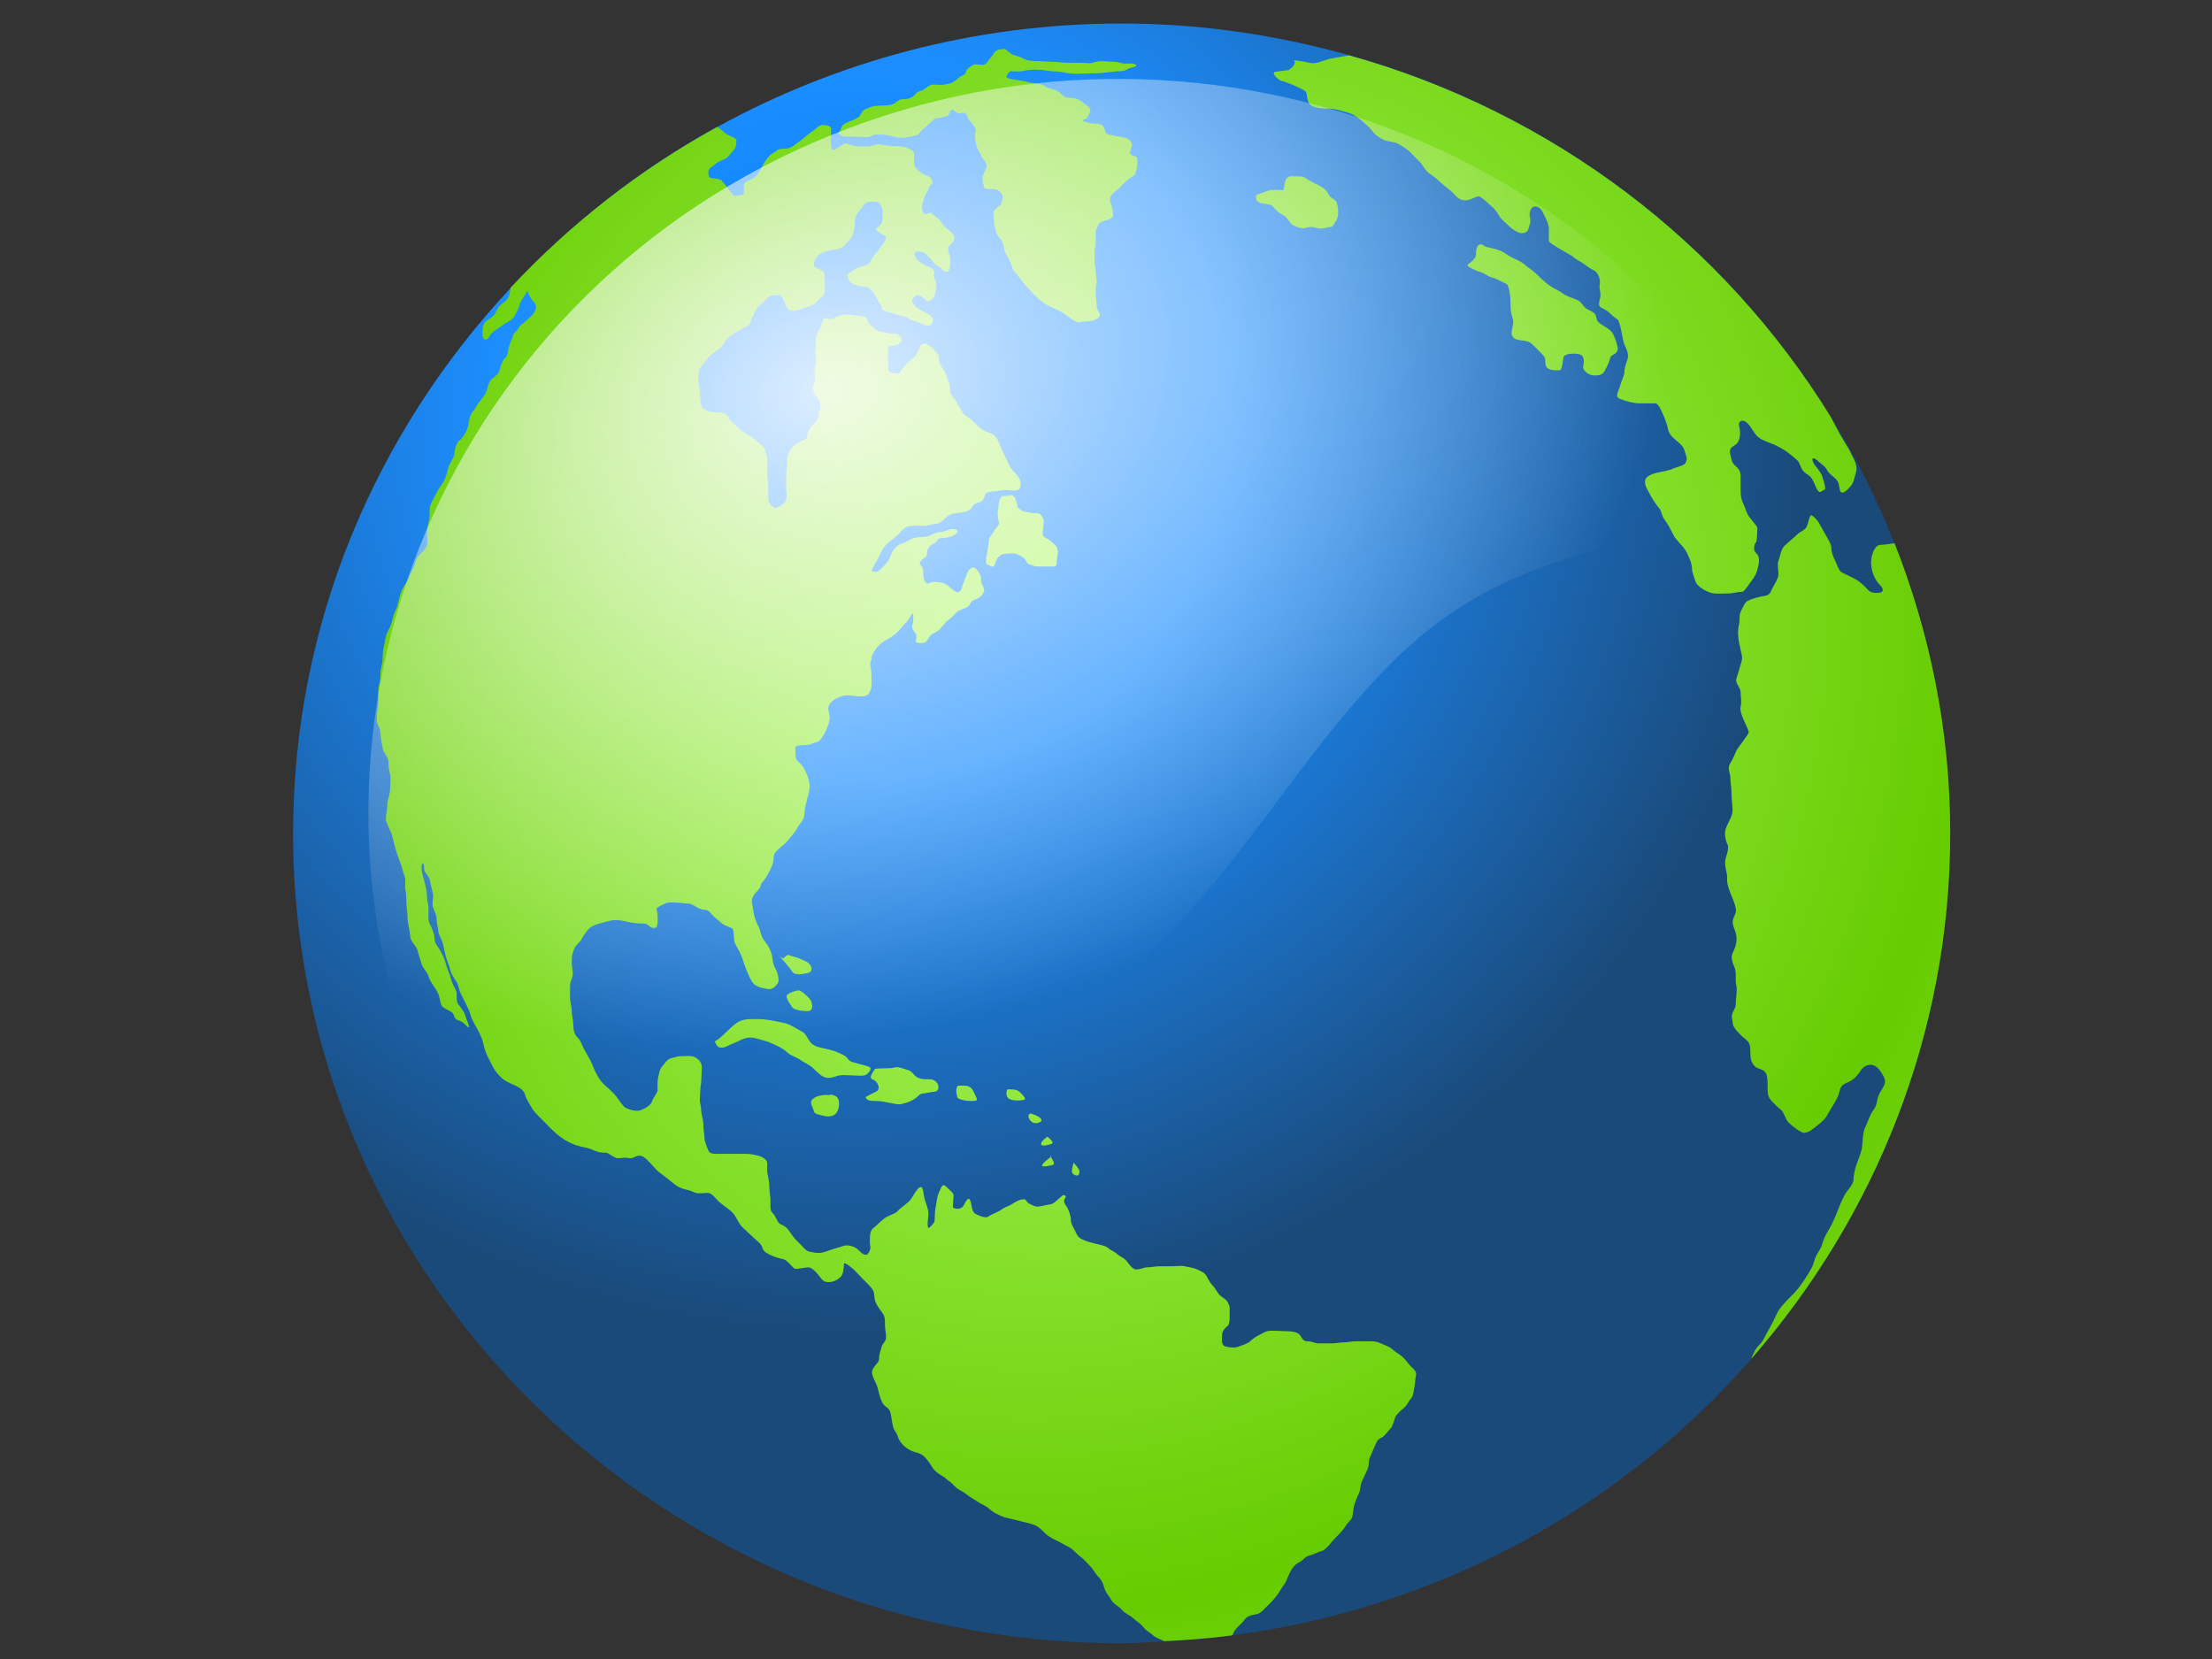 <?xml version="1.0"?><svg width="1600" height="1200" xmlns="http://www.w3.org/2000/svg" xmlns:xlink="http://www.w3.org/1999/xlink">
 <rect width="100%" height="100%" fill="#333333" stroke="none"/>
 <title>earth Anthony b</title>
 <defs>
  <linearGradient id="linearGradient3351">
   <stop stop-color="#ffffff" stop-opacity="0.867" id="stop3353" offset="0"/>
   <stop stop-color="#ffffff" stop-opacity="0" id="stop3355" offset="1"/>
  </linearGradient>
  <linearGradient id="linearGradient3364">
   <stop stop-color="#007fff" id="stop3366" offset="0"/>
   <stop stop-color="#1c8eff" offset="0.393" id="stop3413"/>
   <stop stop-color="#1a4a7a" id="stop3368" offset="1"/>
  </linearGradient>
  <linearGradient id="linearGradient6692">
   <stop stop-color="#b8ff71" id="stop6694" offset="0"/>
   <stop stop-color="#66cc00" offset="1" id="stop6700"/>
  </linearGradient>
  <radialGradient r="130.082" fy="309.108" fx="298.669" cy="309.108" cx="298.669" gradientTransform="matrix(0.978,3.443,-4.553,1.235,1713.969,-1128.186)" gradientUnits="userSpaceOnUse" id="radialGradient3969" xlink:href="#linearGradient3351"/>
  <radialGradient r="141.812" fy="249.472" fx="317.862" cy="249.472" cx="317.862" spreadMethod="reflect" gradientTransform="matrix(3.703,2.158,-2.46,4.164,235.481,-1223.211)" gradientUnits="userSpaceOnUse" id="radialGradient3976" xlink:href="#linearGradient6692"/>
  <radialGradient r="149.302" fy="315.41" fx="298.103" cy="315.41" cx="298.103" gradientTransform="matrix(4.54,0,0,4.438,-728.37,-1096.79)" gradientUnits="userSpaceOnUse" id="radialGradient3979" xlink:href="#linearGradient3364"/>
 </defs>
 <g>
  <title>Layer 1</title>
  <g id="layer2"/>
  <g id="layer1">
   <g id="g7821">
    <path fill="url(#radialGradient3979)" fill-rule="nonzero" stroke-width="0.278" stroke-miterlimit="4" d="m811.351,17c-106.284,0 -205.943,27.328 -292.519,74.845c-0.054,0.03 -0.163,-0.03 -0.217,0c-56.022,30.77 -106.142,70.345 -149.187,116.402c-97.382,104.197 -157.427,242.411 -157.427,394.578c0,323.414 268.589,585.824 599.351,585.824c10.41,0 20.512,-0.971 30.791,-1.485c16.541,-0.826 32.846,-2.125 49.006,-4.241c149.854,-19.602 282.217,-92.968 375.786,-200.151c89.341,-102.339 143.55,-234.951 143.55,-379.947c0,-73.997 -14.479,-144.49 -40.116,-209.692c-12.573,-31.98 -28.114,-62.596 -45.97,-91.595c-77.384,-125.677 -201.274,-220.481 -348.682,-261.638c-52.33,-14.611 -107.259,-22.899 -164.366,-22.899z" id="path6109"/>
    <path fill="url(#radialGradient3976)" fill-rule="nonzero" stroke-width="0.278" stroke-miterlimit="4" d="m726.481,35.448c-2.157,0 -5.57,0.385 -7.033,2.293c-1.413,1.842 -2.769,4.234 -4.298,5.729c-0.916,0.896 -1.875,3.438 -4.298,3.438c-1.398,0 -6.028,-0.737 -7.033,0c-1.863,1.367 -4.491,2.664 -5.08,4.966c-0.756,2.957 -3.317,2.479 -5.47,4.583c-1.215,1.188 -4.056,3.379 -5.861,3.82c-2.359,0.576 -4.43,1.145 -7.033,1.146c-1.981,0 -4.732,-0.466 -6.642,0c-3.12,0.763 -4.753,3.55 -7.424,4.202c-2.428,0.594 -3.528,1.543 -4.689,3.056c-1.499,1.954 -4.986,3.055 -7.424,3.055c-3.744,0 -3.906,0.668 -6.643,2.674c-1.943,1.425 -5.34,1.91 -7.815,1.91c-3.322,0 -8.029,0.104 -10.94,1.528c-1.982,0.97 -4.61,1.337 -5.47,3.439c-1.373,3.354 -2.523,3.715 -5.861,5.348c-1.942,0.95 -6.223,2.262 -7.815,3.819c-1.214,1.188 -1.888,5.415 -3.516,5.731c0.115,0.068 2.56,2.153 3.125,2.291c2.403,0.588 5.529,0.382 8.205,0.382c3.235,0 6.059,0.382 9.377,0.382c2.854,0 4.55,-1.91 7.033,-1.91c3.326,0 6.637,-0.001 9.768,0.764c2.611,0.638 5.07,1.528 7.814,1.528c2.906,0 4.543,-0.155 7.033,-0.764c3.16,-0.773 5.063,-0.615 6.642,-2.674c1.39,-1.812 2.562,-2.928 4.298,-4.202c1.388,-1.018 6.643,-6.494 7.814,-6.494c2.912,0 5.041,-0.848 7.814,-1.527c1.906,-0.466 1.981,-4.961 3.908,-4.584c1.132,0.221 3.454,2.976 4.689,2.674c1.074,-0.263 2.404,-0.548 3.517,-0.381c1.113,0.165 2.014,0.996 2.344,2.291c0.651,2.546 1.402,2.464 2.735,4.202c0.653,0.852 3.898,4.621 3.516,6.112c-0.464,1.816 -0.906,4.859 -0.39,6.875c0.517,2.024 0.616,4.26 1.562,6.112c0.633,1.238 2.421,4.118 2.735,5.347c0.612,2.395 1.974,2.331 3.126,4.584c1.372,2.684 0.689,3.853 -0.391,6.493c-0.924,2.259 -2.271,4.873 -1.564,7.64c0.147,0.571 0.246,1.338 0.391,1.91c0.436,1.709 0.687,2.634 1.172,3.055c0.484,0.421 1.165,0.382 3.125,0.382c2.306,0 5.484,0.013 6.643,1.145c1.567,1.532 3.126,2.392 3.126,4.584c0,1.577 -0.892,5.784 -2.345,6.494c-1.05,0.514 -4.298,3.272 -4.298,4.965c0,2.127 0.391,4.529 0.391,6.494c0,0.429 -0.106,1.113 0,1.528c0.649,2.536 1.201,5.784 2.345,8.021c0.901,1.761 2.92,3.317 3.907,5.73c0.872,2.132 0.958,5.311 1.953,7.258c1.1,2.151 2.2,3.92 3.126,5.729c1.096,2.143 1.756,6.3 3.517,8.022c2.075,2.028 2.905,3.404 4.69,5.729c1.531,1.996 3.475,4.544 5.078,6.112c1.424,1.393 2.876,3.194 4.69,4.966c3.731,3.649 5.985,5.79 10.549,8.022c2.338,1.143 5.053,2.278 7.424,3.438c2.68,1.31 4.945,3.053 7.034,4.584c2.375,1.741 4.843,4.259 8.206,3.438c2.914,-0.712 7.398,-0.178 10.159,-1.528c0.908,-0.443 1.908,-0.732 2.735,-1.527c0.828,-0.795 1.531,-1.974 0.781,-3.439c-0.609,-1.19 -1.954,-3.123 -1.954,-4.965c0,-3.13 -0.781,-5.946 -0.781,-9.167c0,-2.282 -0.14,-4.039 0.39,-6.113c0.419,-1.64 0.538,-4.007 0,-6.111c-0.662,-2.59 -0.124,-5.071 -0.781,-7.64c-0.545,-2.134 -0.391,-4.882 -0.391,-7.257c0,-2.226 -0.13,-4.076 0.391,-6.112c0.612,-2.393 0.391,-4.888 0.391,-7.258c0,-2.032 -0.348,-4.287 0.39,-5.73c0.754,-1.475 1.742,-5.024 3.907,-5.73c1.828,-0.595 8.206,-1.945 8.206,-4.201c0,-2.516 -0.245,-4.394 -0.782,-6.494c-0.617,-2.414 -2.237,-4.793 -0.781,-7.64c1.674,-3.273 4.95,-4.161 7.033,-6.876c1.186,-1.546 3.239,-3.167 5.078,-4.966c1.383,-1.351 4.419,-2.525 5.081,-3.819c0.857,-1.676 1.954,-4.171 1.954,-6.112c0,-1.367 0.608,-6.196 -0.782,-6.876c-2.022,-0.988 -4.298,-0.641 -4.298,-3.056c0,-1.605 1.772,-5.32 1.172,-6.494c-0.948,-1.854 -2.005,-3.45 -5.08,-4.201c-2.423,-0.592 -5.755,-1.049 -8.205,-1.528c-1.484,-0.29 -4.859,-0.716 -5.47,-1.91c-0.696,-1.361 -1.375,-5.066 -2.735,-5.731c-2.217,-1.084 -4.721,-1.145 -7.424,-1.145c-0.683,0 -9.114,-1.975 -6.251,-2.673c2.846,-0.696 2.762,-1.199 3.907,-3.438c0.65,-1.27 1.955,-3.436 0.781,-4.966c-1.635,-2.132 -3.86,-3.01 -5.47,-4.584c-2.137,-2.09 -7.087,-3.056 -10.159,-3.056c-0.437,0 -0.747,0.104 -1.172,0c-1.731,-0.423 -3.345,-2.124 -4.689,-3.438c-1.992,-1.948 -5.6,-2.801 -8.205,-3.438c-1.972,-0.482 -3.179,-2.114 -5.47,-2.675c-2.26,-0.551 -4.682,-0.57 -7.033,-1.145c-3.07,-0.751 -6.346,-1.318 -9.378,-1.911c-1.126,-0.219 -9.075,-0.795 -8.596,-2.673c0.294,-1.149 1.803,-3.819 3.516,-3.819c2.351,0 5.128,0.449 7.424,0c2.996,-0.586 6.07,-1.147 9.378,-1.146c3.017,0 6.054,0.191 8.986,0.764c3.664,0.717 7.724,0.264 11.332,1.146c2.834,0.693 7.201,1.146 10.159,1.146c4.167,0 9.02,-0.382 13.285,-0.382c6.517,0 12.337,-1.527 18.755,-1.527c3.713,0 4.983,-2.213 7.815,-2.674c1.435,-0.234 2.656,-0.639 3.125,-1.147c0.47,-0.506 0.06,-1.035 -1.954,-1.528c-2.451,-0.599 -5.277,0.238 -7.814,-0.382c-1.907,-0.466 -4.937,-1.145 -7.033,-1.145c-3.015,0 -5.597,-0.382 -8.596,-0.382c-2.147,0 -4.084,0.615 -6.251,1.145c-2.856,0.699 -5.6,0 -8.596,0c-3.067,0 -6.311,0 -9.378,0c-4.198,0 -8.608,-0.763 -12.503,-0.763c-2.539,0 -5.023,-0.382 -7.033,-0.382c-3.992,0 -8.619,-0.011 -11.722,-1.528c-2.893,-1.415 -4.992,-2.271 -8.206,-3.057c-1.485,-0.363 -4.93,-4.202 -6.251,-4.202zm249.287,4.584c-4.898,0.998 -9.954,1.573 -14.457,2.675c-5.696,1.391 -9.208,3.956 -14.457,2.673c-3.651,-0.892 -7.12,-1.162 -10.94,-1.91c1.24,1.213 0.644,2.794 -0.391,4.202c-1.034,1.408 -2.728,2.479 -3.517,3.056c-0.115,0.084 -9.009,1.056 -9.378,1.146c-2.117,0.517 -1.292,1.911 0,3.438c1.293,1.528 3.273,2.901 3.908,3.056c4.831,1.181 10.929,4.005 15.238,6.111c1.852,0.906 2.719,1.621 3.125,2.674c0.407,1.053 0.356,2.536 0.782,4.202c0.84,3.287 1.332,4.279 4.298,5.73c2.594,1.268 8.416,1.528 11.331,1.528c4.724,0 11.708,2.287 15.238,3.437c2.976,0.97 7.396,4.174 9.378,6.112c2.058,2.013 4.022,3.204 6.252,6.112c2.583,3.366 5.196,5.213 8.596,6.875c2.939,1.437 7.533,1.39 9.378,2.292c3.356,1.641 7.434,4.212 9.769,6.494c2.754,2.693 4.943,5.213 7.033,7.258c2.715,2.654 3.367,5.62 6.642,8.022c3.353,2.459 6.045,4.381 8.596,6.876c2.959,2.892 5.603,4.331 8.206,6.875c2.047,2.002 4.074,4.911 7.423,5.73c4.557,1.113 7.455,-1.726 11.332,-2.674c1.899,-0.465 8.774,6.528 9.768,7.258c2.305,1.688 4.53,5.037 5.471,6.875c1.07,2.093 4.694,4.972 6.252,6.494c3.011,2.943 3.726,3.54 7.423,5.347c1.515,0.741 3.244,0.863 4.688,0.382c1.446,-0.48 2.441,-1.524 2.736,-2.674c0.816,-3.192 2.07,-4.895 1.172,-8.403c-0.528,-2.067 -0.2,-4.421 0.781,-6.112c0.983,-1.691 2.581,-2.558 5.471,-1.146c2.064,1.01 3.377,4.311 4.298,6.112c1.298,2.541 3.125,5.901 3.125,9.549c0,3.239 0,5.352 0,8.786c0,1.391 16.434,10.336 16.802,10.696c2.107,2.058 4.946,3.35 7.423,4.965c2.727,1.778 4.49,3.532 8.205,5.348c2.107,1.03 3.243,2.941 3.908,4.966c0.664,2.025 0.821,4.047 0.391,5.73c-0.483,1.888 1.15,6.199 0.391,9.168c-0.589,2.303 -1.023,4.128 -0.781,5.348c0.241,1.22 1.249,1.756 3.907,3.056c3.855,1.884 5.312,4.874 9.377,7.258c2.127,1.247 3.795,15.822 5.08,18.335c1.48,2.895 3.142,6.808 2.344,9.931c-0.866,3.389 -2.344,5.904 -2.344,9.55c0,2.598 -2.083,6.237 -2.736,8.786c-0.621,2.432 -1.803,4.999 -2.345,6.876c-0.541,1.876 -0.439,3.113 2.345,4.202c3.62,1.416 9.576,3.056 13.285,3.056c3.925,0 7.799,0 11.722,0c1.864,0 3.745,3.657 5.47,7.64c1.726,3.983 3.176,8.265 3.517,9.932c0.723,3.535 1.669,5.069 3.907,7.258c2.935,2.87 7.226,5.338 8.205,9.167c1.118,4.372 2.661,5.491 0.781,9.168c-0.915,1.789 -7.336,3.204 -9.378,4.202c-2.931,1.433 -7.858,1.956 -12.113,3.056c-2.126,0.55 -4.058,1.353 -5.47,2.292c-1.411,0.938 -2.344,2.179 -2.344,3.82c0,3.739 1.54,5.302 3.126,8.403c1.725,3.375 3.321,5.983 5.47,8.786c0.351,0.457 0.759,1.124 1.172,1.528c2.383,2.33 2.132,5.963 4.298,8.786c2.986,3.895 4.46,7.193 6.642,11.46c2.101,4.107 6.842,7.265 9.377,12.222c1.417,2.771 3.908,8.046 3.908,11.842c0,2.995 1.617,5.939 2.344,8.786c0.555,2.171 2.809,4.279 5.079,5.73c2.272,1.45 4.573,2.549 6.643,3.055c3.656,0.894 7.898,0.382 11.722,0.382c4.05,0 6.531,-1.145 10.159,-1.145c2.092,0 5.059,-5.321 6.252,-6.876c2.611,-3.403 4.13,-5.454 5.079,-9.167c0.512,-2.002 1.045,-3.999 1.173,-6.113c0.127,-2.112 -0.285,-4.097 -1.954,-5.729c-1.422,-1.391 -1.664,-2.761 -1.563,-4.203c0.101,-1.44 0.544,-2.872 1.563,-4.201c0.547,-0.714 0.781,-9.867 0.781,-10.314c0,-0.37 -4.962,-6.468 -5.861,-7.639c-2.195,-2.861 -2.75,-6.522 -4.298,-9.55c-1.67,-3.265 -1.954,-6.131 -1.954,-10.313c0,-3.231 0,-6.319 0,-9.55c0,-4.37 -2.044,-5.818 -4.298,-8.021c-2.372,-2.319 -2.276,-4.316 -3.125,-7.64c-0.584,-2.28 -0.314,-3.618 0.39,-4.583c0.705,-0.967 2.065,-1.61 3.517,-2.674c2.405,-1.763 3.126,-5.482 3.126,-8.403c-0,-2.109 -0.677,-4.242 -0.781,-5.73c-0.105,-1.488 0.233,-2.635 1.954,-3.055c1.583,-0.388 3.376,0.886 4.688,2.291c1.314,1.406 2.199,3.12 2.735,3.82c2.036,2.654 2.453,4.185 5.08,6.112c3.53,2.589 8.68,3.861 11.722,5.348c3.216,1.572 6.157,3.177 8.595,4.965c3.022,2.216 5.545,4.275 7.424,6.111c1.795,1.755 2.318,5.185 3.908,7.258c1.666,2.173 3.537,2.693 5.47,4.584c2.086,2.04 3.272,6.017 4.298,8.021c1.137,2.222 1.928,3.085 2.734,3.056c0.809,-0.029 1.812,-1.077 3.517,-1.91c1.079,-0.528 -1.679,-8.476 -1.953,-9.55c-0.763,-2.985 -5.071,-7.238 -6.252,-9.55c-1.261,-2.466 -0.854,-3.521 0,-3.438c0.854,0.084 2.246,1.05 3.126,1.91c2.585,2.527 5.052,3.383 7.033,7.258c0.858,1.678 4.122,4.029 5.861,5.73c2.546,2.49 2.193,4.758 3.126,8.404c0.329,1.289 1.153,1.598 1.953,1.527c0.801,-0.069 1.793,-0.712 2.735,-1.527c1.884,-1.631 3.822,-4.036 4.298,-4.966c1.168,-2.285 1.518,-4.834 2.344,-7.258c1.076,-3.157 0.55,-5.882 -0.39,-8.404c-0.942,-2.522 -2.517,-4.813 -3.517,-7.258c-0.895,-2.186 -2.277,-4.093 -3.517,-6.112c-3.757,-6.122 -6.868,-11.9 -10.158,-18.335c-0.161,-0.315 -0.233,-0.447 -0.391,-0.765c-77.383,-125.677 -201.124,-220.5 -348.532,-261.658zm-381.354,50.422c-1.967,0 -5.104,3.642 -6.251,4.203c-2.516,1.229 -5.143,4.057 -7.425,5.729c-2.373,1.74 -4.38,3.306 -6.642,4.966c-2.581,1.893 -4.294,2.292 -8.206,2.292c-3.711,0.001 -3.794,1.663 -6.643,3.056c-3.332,1.629 -6.412,6.807 -7.815,9.549c-1.321,2.585 -3.217,5.819 -4.689,7.258c-1.789,1.749 -4.976,2.814 -7.033,3.82c-2.453,1.198 -1.563,5.932 -1.563,8.404c0,1.651 -6.586,1.91 -7.033,1.91c-0.896,0 -6.089,-7.481 -6.643,-8.022c-2.764,-2.703 -1.325,-3.188 -5.471,-4.202c-2.244,-0.548 -4.069,-0.361 -5.079,-0.763c-1.011,-0.403 -1.563,-1.483 -1.563,-4.202c0,-2.947 3.609,-4.292 5.079,-5.73c1.788,-1.747 5.308,-2.976 7.033,-3.82c2.514,-1.229 3.573,-3.493 5.47,-5.348c2.356,-2.303 2.735,-4.951 2.735,-8.403c0,-1.077 -5.559,-3.29 -6.643,-3.82c-2.481,-1.213 -4.057,-3.893 -7.033,-5.348c-0.054,0.03 -0.337,-0.029 -0.391,0c-56.022,30.769 -106.215,70.066 -149.259,116.123c-0.48,2.36 -0.705,5.197 -1.563,6.875c-1.64,3.209 -3.942,3.854 -6.252,6.113c-1.729,1.69 -2.647,4.85 -3.907,6.494c-1.814,2.364 -4.565,3.316 -6.642,5.347c-2.013,1.969 -1.953,6.446 -1.953,9.168c0,2.576 1.165,3.525 2.344,3.437c1.179,-0.088 2.204,-1.252 3.126,-3.056c1.141,-2.232 6.857,-5.696 8.987,-7.258c2.921,-2.143 7.082,-3.533 8.596,-6.494c1.369,-2.676 2.674,-4.345 3.516,-7.639c1.119,-4.378 3.596,-6.266 5.861,-10.696c0.81,2.473 2.133,5.523 4.689,8.022c1.169,1.144 1.716,2.8 1.563,4.202c-0.153,1.402 -1.005,2.728 -1.563,3.819c-0.879,1.721 -4.418,4.319 -6.252,6.112c-2.222,2.173 -3.444,2.15 -4.688,4.585c-1.344,2.627 -3.576,3.284 -4.298,6.111c-0.675,2.641 -2.059,4.617 -2.735,7.257c-0.964,3.771 -0.324,6.047 -3.126,8.786c-1.9,1.858 -2.975,5.521 -3.517,7.64c-0.96,3.758 -2.686,4.738 -5.079,6.493c-2.608,1.914 -3.55,5.861 -4.298,8.787c-0.979,3.828 -5.638,7.966 -7.424,11.459c-1.534,3 -2.739,3.445 -4.298,6.494c-1.083,2.118 -1.24,5.61 -1.954,8.403c-0.793,3.1 -2.577,6.033 -4.689,8.785c-0.35,0.458 -1.15,0.743 -1.563,1.146c-2.086,2.04 -3.517,6.747 -3.517,9.55c0,2.609 -3.599,7.198 -4.298,9.931c-0.951,3.719 -1.698,6.756 -3.126,9.549c-1.763,3.448 -3.433,4.803 -5.079,8.022c-1.811,3.542 -2.867,5.606 -4.298,8.404c-1.15,2.249 -1.172,5.477 -1.172,8.404c0,2.573 -0.918,6.643 -1.563,9.167c-0.716,2.799 0,6.66 0,9.55c0,3.744 -1.37,5.922 -3.517,8.021c-2.516,2.46 -4.126,3.911 -5.079,7.64c-0.603,2.36 -2.218,5.484 -3.516,8.021c-1.718,3.358 -1.926,5.31 -4.299,8.404c-1.789,2.332 -3.086,5.958 -3.907,9.167c-0.872,3.411 -1.155,6.077 -2.735,9.167c-1.591,3.112 -1.934,5.27 -2.735,8.404c-0.776,3.039 -2.083,5.22 -3.126,7.258c-1.507,2.946 -1.562,6.107 -2.344,9.168c-0.853,3.338 -1.172,7.346 -1.172,10.694c0,2.936 -1.563,6.523 -1.563,9.932c0,3.522 -0.377,6.439 -1.172,9.55c-0.767,3 -0.391,6.206 -0.391,9.55c0,4.753 -1.172,9.299 -1.172,14.133c0,3.716 1.501,4.344 2.344,7.64c0.742,2.904 0.445,6.326 1.172,9.167c0.355,1.388 0.782,2.519 0.782,4.203c1.181,4.619 4.298,5.985 4.298,10.695c0,3.703 0.397,5.373 1.172,8.404c0.756,2.956 0,6.869 0,9.931c0,3.057 -1.21,7.023 -1.953,9.932c-0.1,0.392 0,0.741 0,1.146c0,3.654 -1.172,7.521 -1.172,11.459c0,1.121 2.313,6.432 3.125,8.022c1.508,2.949 2.328,7.191 3.126,10.314c1.18,4.616 2.51,8.616 4.298,12.987c1.423,3.478 1.593,6.184 3.126,9.931c1.003,2.451 -0.154,7.038 0.391,9.168c0.761,2.975 0.782,6.461 0.782,9.549c0,3.481 0.782,6.238 0.782,9.549c-0.001,3.307 0.421,6.23 1.172,9.168c0.898,3.515 0.391,6.112 1.563,8.403c1.983,3.878 3.843,4.716 4.689,8.022c0.845,3.307 2.013,6.343 2.735,9.167c0.845,3.305 4.285,6.065 5.079,9.168c1.091,4.266 5.042,8.064 7.033,12.605c1.233,2.812 1.25,6.263 2.345,8.404c1.038,2.03 5.837,3.801 7.424,4.965c1.483,1.087 1.475,2.31 1.954,3.438c0.478,1.128 1.274,2.126 3.517,2.674c2.684,0.656 4.454,3.266 6.251,4.583c2.366,1.736 -1.236,-5.599 -1.953,-8.403c-0.811,-3.172 -4.069,-6.502 -5.47,-8.785c-1.311,-2.137 -0.182,-7.232 -1.172,-9.168c-1.613,-3.154 -3.059,-5.849 -3.908,-9.167c-0.903,-3.532 -2.617,-6.8 -3.516,-10.314c-0.916,-3.586 -2.306,-6.037 -3.907,-9.167c-1.914,-3.744 -4.298,-5.117 -4.298,-9.55c0,-2.846 -2.234,-7.806 -3.516,-10.313c-1.35,-2.639 -0.782,-7.951 -0.782,-11.078c0,-3.069 -1.172,-5.578 -1.172,-8.785c0,-3.788 -1.059,-7.579 -1.954,-11.078c-0.822,-3.218 -1.953,-6.096 -1.953,-9.55c0,-2.552 0.684,-3.416 1.172,-3.056c0.488,0.361 0.781,2.032 0.781,4.203c0,2.376 3.297,4.867 3.908,7.257c0.861,3.368 1.463,6.868 2.344,10.314c0.693,2.71 -0.755,6.594 0,9.55c0.865,3.382 2.736,5.342 2.736,9.167c0,3.194 1.172,5.514 1.172,8.404c0,2.091 2.594,6.321 3.126,8.403c0.838,3.279 1.516,6.69 2.344,9.932c0.702,2.743 2.302,6.324 3.126,9.549c0.67,2.621 2.344,5.856 4.298,8.403c1.7,2.216 2.025,6.25 3.126,8.404c1.749,3.42 2.589,5.444 4.297,8.786c1.386,2.711 2.406,4.822 3.126,7.64c0.815,3.188 3.649,7.516 5.079,10.313c1.362,2.662 2.891,5.576 3.517,8.022c0.923,3.614 1.822,7.765 3.516,11.078c1.371,2.682 2.715,5.309 3.907,7.64c1.706,3.336 3.939,5.759 6.252,8.022c2.826,2.762 6.747,4.095 10.159,5.729c3.413,1.635 6.158,3.453 7.033,6.876c0.757,2.958 3.222,6.299 4.298,8.404c1.592,3.112 4.582,6.007 7.033,8.404c6.487,6.342 11.96,13.103 20.318,17.189c2.83,1.383 4.712,2.202 8.206,3.056c3.523,0.861 6.388,1.213 9.377,2.673c3.013,1.474 5.815,1.911 9.378,1.911c1.417,0 4.995,3.226 7.424,3.82c2.165,0.53 5.669,-0.716 8.596,0c4.023,0.983 5.296,-2.526 9.378,-1.528c3.779,0.923 9.57,9.404 12.894,11.841c2.943,2.158 6.008,4.434 9.378,7.258c3.081,2.583 5.224,4.046 8.987,4.966c2.998,0.733 4.671,1.136 7.033,2.292c2.529,1.236 6.778,0.382 9.769,0.382c2.866,0 5.738,4.082 7.424,5.73c4.005,3.916 8.717,6.143 11.331,9.55c2.296,2.993 3.61,6.967 6.252,9.55c2.377,2.324 5.711,5.201 8.596,8.022c2.387,2.333 5.111,3.942 5.861,6.874c0.802,3.139 4.656,4.569 7.033,5.731c2.62,1.281 6.154,2.077 8.596,2.674c2.179,0.533 5.703,5.233 7.424,6.494c1.312,0.963 8.047,-0.764 10.159,-0.764c2.752,0 6.131,3.917 7.815,6.112c1.917,2.501 3.112,4.583 6.642,4.583c3.637,0 6.681,-1.565 8.987,-3.82c1.83,-1.787 2.344,-6.641 2.344,-9.167c0,-2.349 6.205,3.01 7.424,4.202c1.907,1.864 4.406,4.689 5.861,6.111c2.748,2.687 6.491,6.197 7.815,8.785c1.328,2.597 0.558,6.057 1.954,8.786c1.559,3.05 2.831,4.835 4.689,7.257c1.98,2.582 1.953,4.663 1.953,8.786c0,3.316 0.781,5.934 0.781,9.167c0,2.828 -2.47,3.931 -3.126,6.494c-0.784,3.067 -1.953,5.208 -1.953,9.168c0,2.746 -5.079,5.506 -5.079,9.55c0,3.056 3.134,7.673 3.907,10.695c0.887,3.468 1.876,7.87 3.517,11.078c1.891,3.699 4.825,3.205 5.86,7.258c0.89,3.479 1.117,7.041 1.954,10.313c0.788,3.082 2.765,4.316 3.517,7.258c0.654,2.561 2.667,4.9 4.299,6.494c2.014,1.969 5.448,3.909 8.205,4.584c4.996,1.22 6.844,3.191 9.378,6.494c2.225,2.901 3.349,5.988 6.642,8.404c3.276,2.401 4.723,2.706 7.033,4.965c0.527,0.515 0.944,0.742 1.563,1.146c3.117,2.032 3.977,4.617 7.815,6.494c3.114,1.522 5.781,4.077 8.596,5.73c3.569,2.094 5.432,3.61 8.987,5.347c3.059,1.496 5.41,4.363 8.206,5.73c3.041,1.488 5.292,2.715 8.986,3.438c2.992,0.585 6.827,1.668 9.378,2.292c3.873,0.947 7.591,1.61 10.549,3.055c2.779,1.359 5.82,4.543 7.424,6.113c2.309,2.257 6.176,3.973 8.987,5.347c2.122,1.038 5.05,2.85 7.033,3.821c3.95,1.931 5.504,4.703 8.987,7.257c2.682,1.968 4.516,4.415 6.642,6.494c2.592,2.535 4.159,5.976 6.252,8.021c2.498,2.444 3.543,5.07 4.298,8.022c0.947,3.705 3.56,5.815 5.079,8.786c1.497,2.929 5.809,4.641 7.814,7.258c1.946,2.536 5.745,3.706 7.815,5.729c2.717,2.656 5.1,3.463 7.424,6.494c2.26,2.945 4.679,3.809 6.251,5.348c2.221,2.172 5.436,3.229 7.424,4.202c0.598,0.292 0.965,0.542 1.563,0.765c16.54,-0.827 32.68,-2.088 48.841,-4.203c0.13,-0.305 0.689,-0.403 0.782,-0.764c1.029,-4.027 6.057,-7.163 8.205,-10.313c2.222,-3.26 5.746,-3.645 8.596,-4.202c3.39,-0.663 4.891,-2.872 7.424,-5.348c2.584,-2.527 5.055,-4.933 7.424,-8.022c2.337,-3.047 3.177,-5.16 5.08,-7.64c2.251,-2.935 2.725,-5.71 4.298,-8.786c1.8,-3.52 3.702,-6.202 6.643,-7.64c3.421,-1.673 4.405,-4.228 7.424,-4.965c4.036,-0.987 5.786,-2.56 9.377,-3.438c2.91,-0.712 7.699,-7.526 9.378,-9.168c2.467,-2.412 4.145,-4.002 6.642,-7.258c0.921,-1.201 1.667,-2.775 2.735,-3.82c0.826,-1.009 1.519,-1.664 2.345,-2.674c1.386,-1.695 1.449,-7.194 1.953,-9.167c0.718,-2.807 2.179,-6.552 3.517,-9.168c1.375,-2.688 0.922,-6.386 2.344,-9.167c1.582,-3.093 2.577,-5.803 3.908,-8.404c1.486,-2.907 0.486,-6.298 1.953,-9.167c1.509,-2.95 2.41,-5.858 3.517,-8.021c1.584,-3.099 1.009,-4.121 5.078,-6.112c2.176,-1.063 4.41,-4.692 6.252,-6.493c1.719,-1.682 2.678,-6.764 3.517,-8.404c1.465,-2.865 5.141,-5.408 7.033,-7.258c1.496,-1.463 2.909,-4.753 4.298,-6.111c1.662,-1.625 1.921,-6.369 2.344,-8.022c0.675,-2.635 0.487,-5.722 1.173,-8.403c0.755,-2.953 -2.196,-5.201 -3.517,-6.494c-2.508,-2.451 -4.186,-5.647 -7.424,-8.022c-2.784,-2.042 -4.725,-3.091 -6.252,-4.583c-2.009,-1.964 -5.573,-2.915 -8.206,-4.202c-2.247,-1.099 -4.296,-1.528 -7.814,-1.528c-3.304,0 -6.854,0 -10.159,0c-3.564,0 -5.441,0.763 -8.596,0.763c-3.367,0.001 -5.621,0.765 -8.986,0.765c-3.097,0 -6.281,0 -9.377,0c-2.804,0 -4.919,-1.528 -8.206,-1.528c-3.367,0 -3.669,-2.234 -5.47,-4.584c-1.613,-2.103 -5.889,-2.674 -8.596,-2.674c-3.673,0 -7.072,-0.382 -11.331,-0.382c-4.92,0 -5.736,1.276 -9.378,3.056c-2.577,1.26 -5.04,3.017 -6.643,4.584c-1.866,1.825 -5.988,2.953 -8.205,3.82c-2.914,1.139 -6.633,0.671 -9.378,0c-1.869,-0.457 -2.444,-1.664 -2.735,-3.056c-0.292,-1.391 0,-3.144 0,-4.966c0,-3.537 2.129,-5.136 4.298,-7.257c1.412,-1.38 1.172,-6.255 1.172,-8.404c0,-4.268 0.474,-4.803 -1.172,-8.022c-1.413,-2.763 -4.283,-3.805 -5.861,-5.347c-1.87,-1.828 -3.278,-5.116 -5.079,-6.876c-1.722,-1.684 -3.513,-4.959 -4.689,-7.258c-1.165,-2.279 -4.482,-3.527 -6.643,-4.585c-2.687,-1.313 -6.778,-1.751 -8.986,-2.291c-2.702,-0.66 -6.576,0 -9.378,0c-3.097,0 -5.889,0 -8.986,0c-3.309,0 -5.872,0.764 -8.987,0.764c-2.333,0 -4.583,1.527 -7.815,1.527c-2.547,0 -4.903,-3.462 -6.642,-5.729c-2.279,-2.971 -5.075,-3.432 -7.033,-5.348c-2.09,-2.044 -4.615,-2.601 -6.252,-4.202c-1.939,-1.896 -7.253,-2.823 -9.768,-3.438c-3.696,-0.903 -6.79,-1.791 -9.378,-3.056c-3.565,-1.743 -3.701,-3.416 -5.47,-6.876c-1.506,-2.944 -2.736,-4.57 -2.736,-7.639c0,-2.432 -1.519,-6.408 -2.344,-8.022c-0.596,-1.167 -1.576,-2.441 -1.953,-3.056c-1.21,-2.366 -0.166,-3.674 0.391,-4.584c0.557,-0.91 0.756,-1.343 -1.562,-1.91c-0.282,-0.068 -5.699,4.942 -6.252,5.348c-2.47,1.81 -4.325,1.438 -7.815,2.291c-5.147,1.259 -5.692,1.038 -10.158,-1.146c-1.858,-0.908 -2.166,-1.988 -2.735,-2.674c-0.569,-0.686 -1.105,-1.067 -3.907,-0.382c-2.854,0.698 -4.975,2.623 -7.425,3.82c-2.764,1.351 -4.196,1.644 -6.643,3.437c-2.527,1.854 -7.041,3.253 -9.378,4.966c-2.156,1.581 -7.876,-1.367 -8.987,-1.91c-2.93,-1.434 -3.01,-6.424 -3.516,-8.403c-0.684,-2.675 -1.464,-3.001 -2.344,-2.292c-0.879,0.708 -1.949,2.665 -2.735,4.202c-1.01,1.976 -2.478,2.532 -3.907,2.674c-1.429,0.141 -2.611,-0.13 -3.908,-0.764c-0.366,-0.179 0.391,-8.026 0.391,-9.167c0,-1.489 -4.923,-5.577 -5.471,-6.112c-1.479,-1.447 -2.415,-1.097 -3.126,0c-0.71,1.098 -1.288,2.902 -1.953,4.202c-1.522,2.977 -1.588,6.615 -2.345,10.314c-0.639,3.128 -0.781,6.396 -0.781,9.55c0,2.184 -1.937,3.803 -3.517,5.348c-1.468,1.435 -1.706,-0.555 -1.563,-3.438c0.144,-2.882 0.797,-6.414 0.391,-8.403c-0.658,-3.217 -1.928,-6.01 -2.735,-9.167c-0.671,-2.624 -0.538,-5.254 -1.563,-7.258c-0.978,-1.912 -2.697,-0.32 -4.298,1.91c-1.6,2.229 -3.263,5.272 -3.907,6.112c-2.497,3.254 -7.867,6.306 -9.768,8.786c-0.899,1.171 -5.995,3.121 -7.424,3.819c-3.284,1.605 -7.416,6.393 -10.159,8.403c-2.608,1.914 -2.344,7.343 -2.344,10.314c-0,3.746 1.284,3.218 -0.782,7.257c-0.974,1.904 -2.546,1.813 -3.908,1.146c-1.361,-0.667 -2.216,-1.783 -2.735,-2.291c-2.173,-2.124 -3.863,-3.045 -7.033,-3.82c-3.463,-0.846 -6.153,0.835 -8.987,1.527c-3.83,0.937 -7.32,2.553 -10.94,3.439c-2.933,0.717 -7.18,-0.131 -9.769,-0.764c-2.192,-0.535 -4.277,-3.417 -6.252,-5.348c-2.491,-2.436 -3.35,-3.22 -5.861,-6.494c-1.901,-2.479 -2.518,-4.233 -5.079,-6.111c-3.147,-2.307 -3.845,-1.025 -5.47,-4.202c-1.396,-2.731 -2.339,-4.578 -3.907,-6.111c-1.581,-1.546 -1.172,-5.365 -1.172,-8.403c0,-2.976 -0.782,-6.727 -0.782,-9.931c0,-3.091 -0.624,-6.261 -1.172,-8.404c-0.687,-2.684 -0.391,-6.495 -0.391,-9.168c0,-2.249 -3.908,-4.488 -5.861,-4.965c-3.239,-0.792 -5.527,-1.528 -10.55,-1.528c-4.184,0 -7.559,0 -11.722,0c-3.098,0 -6.28,0 -9.378,0c-2.352,0 -2.946,-0.485 -4.298,-1.147c-0.535,0 -3.517,-8.059 -3.517,-9.167c0,-3.317 -0.781,-5.934 -0.781,-9.168c0,-3.169 -0.595,-6.149 -1.172,-8.403c-0.637,-2.491 -0.427,-5.489 -1.172,-8.404c-0.675,-2.641 0,-6.428 0,-9.167c0,-3.313 0.782,-4.893 0.782,-8.404c0,-2.351 0.391,-5.641 0.391,-8.404c0,-3.554 -2.05,-6.159 -5.08,-7.64c-2.644,-1.293 -5.832,-0.764 -8.986,-0.764c-3.229,0 -5.275,0.811 -8.206,1.527c-3.32,0.812 -4.951,4.459 -6.251,5.731c-2.214,2.163 -2.409,5.597 -3.126,8.403c-0.686,2.683 -0.391,6.494 -0.391,9.168c0,1.497 -3.431,5.774 -3.908,7.638c-0.865,3.387 -5.616,5.42 -7.814,6.494c-3.26,1.594 -8.874,-0.326 -11.331,-1.528c-2.011,-0.983 -5.596,-6.657 -6.642,-8.021c-1.69,-2.203 -3.548,-3.85 -5.08,-5.349c-2.086,-2.038 -3.966,-3.132 -6.251,-6.111c-1.777,-2.317 -3.065,-4.846 -3.908,-6.494c-1.481,-2.896 -1.893,-4.846 -3.516,-8.022c-1.472,-2.878 -3.406,-5.894 -5.08,-9.167c-1.848,-3.614 -1.913,-5.308 -4.298,-7.64c-2.47,-2.416 -3.126,-5.785 -3.126,-9.168c0,-3.39 -1.172,-6.951 -1.172,-10.314c0,-3.068 -1.172,-5.959 -1.172,-9.167c0.001,-3.069 0,-5.96 0,-9.167c0.001,-2.835 1.954,-5.173 1.954,-8.404c0,-3.525 -0.781,-5.086 -0.781,-8.404c0,-3.988 0.328,-5.958 1.954,-9.931c1.046,-2.559 4.056,-4.492 5.079,-6.494c1.229,-2.404 2.527,-4.183 4.298,-6.494c1.79,-2.334 4.54,-3.691 7.424,-4.584c2.883,-0.893 5.872,-1.626 8.596,-2.292c4.237,-1.036 7.801,-0.577 11.722,0.382c4.251,1.039 8.404,1.528 12.894,1.528c2.163,0 3.202,1.038 4.298,1.91c1.096,0.872 2.171,1.666 4.298,1.146c2.167,-0.53 1.563,-7.366 1.563,-9.168c0,-2.162 -0.863,-3.297 -0.782,-4.201c0.082,-0.905 1.067,-1.668 3.126,-2.675c3.604,-1.761 4.132,-2.292 8.596,-2.292c3.944,0 7.632,0.764 11.33,0.764c2.191,-0 5.377,2.437 7.425,3.438c1.993,0.974 3.235,0.984 4.688,1.146c1.454,0.163 2.782,0.696 4.298,2.674c2.078,2.709 5.05,4.554 7.033,6.494c2.165,2.117 6.304,3.272 8.206,4.201c1.394,0.682 1.167,7.62 1.563,9.168c0.754,2.951 2.544,5.355 3.907,8.021c1.903,3.722 2.795,7.786 4.298,11.46c1.076,2.629 2.085,5.221 3.126,7.258c1.644,3.216 2.591,4.704 5.469,6.111c2.371,1.159 4.819,1.274 7.425,1.91c3.085,0.754 5.589,-1.936 7.033,-3.82c1.114,-1.452 0.812,-3.634 0.391,-5.729c-0.42,-2.095 -1.222,-4.155 -1.954,-5.348c-2.311,-3.766 -1.619,-7.421 -3.126,-11.842c-1.187,-3.482 -3.653,-6.798 -5.47,-9.168c-1.814,-2.364 -2.15,-6.495 -3.517,-9.167c-1.46,-2.854 -2.379,-5.1 -3.126,-8.022c-0.736,-2.877 -0.929,-5.923 -1.563,-8.403c-0.98,-3.831 1.299,-6.999 3.907,-9.549c1.934,-1.891 2.19,-3.214 2.736,-5.348c3.123,-3.054 4.797,-6.702 6.643,-10.313c1.576,-3.083 2.345,-5.581 2.345,-9.168c0,-1.876 1.772,-3.839 3.907,-5.73c2.135,-1.89 4.643,-3.759 5.861,-5.347c2.27,-2.958 5.383,-5.941 7.033,-9.168c1.392,-2.722 4.15,-4.768 5.08,-8.403c0.636,-2.491 0.427,-5.489 1.172,-8.404c0.829,-3.242 1.546,-6.047 2.344,-9.167c0.799,-3.122 0.761,-5.809 0,-8.786c-0.742,-2.9 -1.978,-5.778 -3.126,-8.022c-1.55,-3.031 -3.695,-4.757 -5.47,-6.494c-1.4,-1.369 -1.172,-6.972 -1.172,-9.167c0,-1.948 5.976,-1.91 7.814,-1.91c2.852,0 6.233,-1.81 8.205,-2.292c1.825,-0.446 4.37,-4.725 5.47,-6.875c1.373,-2.686 2.308,-5.205 3.126,-8.404c0.884,-3.457 -0.782,-6.126 -0.782,-9.167c0,-2.611 2.962,-5.458 5.079,-6.494c3.046,-1.49 4.863,-2.675 8.596,-2.675c3.617,0 6.665,0.764 10.159,0.764c4.175,0 5.108,-1.201 6.642,-4.201c1.157,-2.264 0.781,-6.469 0.781,-9.168c0,-3.095 -0.199,-6.127 -0.781,-8.404c-0.474,-1.855 0.372,-3.747 0.781,-5.347c-0.524,-2.052 3.768,-8.266 4.298,-8.785c2.041,-1.995 4.291,-4.007 7.033,-5.348c2.349,-1.148 5.072,-3.048 7.424,-5.348c2.533,-2.478 4.705,-5.363 6.252,-6.876c2.287,-2.238 2.616,-4.467 4.688,-6.494c0.978,-0.955 0.533,6.981 0,8.022c-0.761,1.489 -0.371,2.536 0.39,3.82c0.763,1.283 2.032,2.596 2.345,3.82c0.508,1.987 -0.336,3.32 -0.391,4.202c-0.055,0.881 0.376,1.528 3.125,1.528c3.854,0 4.832,-1.043 6.252,-3.82c1.515,-2.963 4.23,-3.293 7.033,-5.348c2.122,-1.556 3.321,-4.01 5.47,-6.112c2.525,-2.469 4.267,-3.013 6.643,-6.112c2.045,-2.665 4.772,-2.715 7.815,-4.202c4.275,-2.091 2.318,-4.959 7.033,-6.112c2.91,-0.711 4.745,-3.165 5.861,-5.347c1.167,-2.282 -1.954,-5.584 -1.954,-8.022c0,-3.894 -1.077,-5.351 -3.126,-8.021c-1.106,-1.441 -2.183,-1.704 -3.126,-1.529c-0.943,0.175 -1.585,0.785 -2.344,1.529c-1.862,1.821 -2.735,6.492 -3.907,8.785c-1.63,3.187 -0.81,5.273 -3.517,7.258c-1.979,1.45 -7.198,-3.941 -8.596,-4.966c-2.453,-1.799 -6.127,-2.292 -9.377,-2.292c-2.006,0 -3.011,0.752 -3.907,1.146c-0.896,0.394 -1.777,0.346 -3.126,-2.291c-1.079,-2.111 -0.704,-6.571 -1.172,-8.404c-0.425,-1.66 -1.465,-2.357 -1.954,-3.056c-0.49,-0.698 -0.168,-1.745 1.563,-3.438c2.266,-2.215 3.516,-1.262 3.516,-5.348c0,-3.078 2.727,-5.343 5.08,-6.493c3.053,-1.493 1.407,-3.82 5.861,-3.82c3.102,0 6.324,-0.99 8.206,-1.91c1.776,-0.869 2.824,-2.053 2.735,-3.056c-0.088,-1.002 -1.054,-1.528 -3.126,-1.528c-3.909,0 -6.168,2.292 -10.159,2.292c-2.466,0 -6.423,2.631 -8.596,3.056c-3.131,0.612 -6.119,0.35 -9.377,1.146c-3.355,0.82 -5.952,3.364 -9.378,4.201c-3.021,0.739 -6.796,5.569 -7.424,8.022c-0.977,3.821 -4.164,7.127 -7.033,9.932c-2.864,2.8 -4.257,2.886 -7.033,1.528c-0.369,-0.18 4.201,-7.832 5.08,-9.549c2.021,-3.951 2.679,-6.438 6.251,-9.932c2.712,-2.651 5.549,-4.277 7.815,-6.493c2.662,-2.602 3.929,-5.257 7.424,-6.112c3.561,-0.871 7.561,-0.382 11.331,-0.382c3.578,-0.001 5.917,-1.529 8.986,-1.529c2.857,0 6.071,-3.876 8.596,-5.729c2.894,-2.123 7.603,-2.022 10.941,-2.675c3.797,-0.742 5.373,-1.718 6.642,-4.202c1.399,-2.734 5.093,-2.304 7.034,-4.202c1.387,-1.357 1.554,-2.797 1.953,-3.82c0.398,-1.022 0.729,-1.801 2.735,-2.292c3.076,-0.752 6.46,-0.528 8.987,-1.146c2.702,-0.66 6.186,0 8.987,0c2.2,0 3.655,-0.324 4.298,-1.146c0.643,-0.822 0.782,-2.231 0.782,-3.82c0,-2.984 -1.763,-5.542 -3.908,-7.64c-2.463,-2.408 -3.787,-4.73 -5.471,-8.022c-1.452,-2.839 -2.778,-6.196 -3.907,-8.404c-1.333,-2.606 -2.345,-5.73 -3.517,-8.021c-1.576,-3.083 -4.822,-4.712 -7.424,-5.348c-2.668,-0.651 -5.907,-3.482 -7.424,-4.966c-1.846,-1.805 -3.661,-3.638 -5.47,-4.965c-2.595,-1.903 -3.825,-2.13 -5.08,-4.584c-1.185,-2.318 -2.83,-4.388 -4.298,-7.258c-1.14,-2.228 -2.793,-3.55 -3.908,-5.73c-1.185,-2.318 -0.342,-6.016 -1.172,-7.64c-1.122,-2.194 -1.96,-5.741 -3.125,-8.021c-1.315,-2.571 -2.149,-3.054 -3.517,-5.731c-1.745,-3.411 0.394,-5.343 -1.955,-7.639c-2.226,-2.177 -2.355,-4.016 -5.079,-5.348c-1.671,-0.816 -2.332,-1.565 -3.126,-1.909c-0.793,-0.344 -1.638,-0.155 -3.516,0.764c-0.339,0.165 -2.791,5.838 -3.126,6.493c-1.418,2.773 -3.406,3.329 -6.252,6.111c-2.625,2.567 -4.141,4.277 -5.471,6.876c-1.175,2.298 -5.89,0.757 -7.424,0.382c-1.416,-0.346 -1.68,-1.751 -1.563,-3.438c0.118,-1.688 0.354,-3.58 0,-4.966c-0.675,-2.641 0,-6.428 0,-9.167c0.001,-1.313 1.466,-1.347 3.126,-1.528c1.661,-0.182 3.74,-0.599 4.689,-1.528c1.174,-1.149 1.871,-1.791 1.954,-2.674c0.082,-0.883 -0.451,-1.969 -1.954,-3.437c-1.753,-1.714 -6.15,-1.026 -8.205,-1.529c-4.355,-1.064 -6.074,-0.633 -9.378,-3.055c-2.925,-2.144 -4.627,-3.962 -5.47,-7.257c-0.552,-2.159 -5.21,-1.751 -7.424,-2.292c-3.121,-0.763 -6.353,-0.763 -9.768,-0.763c-2.929,-0.001 -5.158,2.31 -8.205,3.056c-1.711,0.419 -3.153,-0.28 -4.298,-0.382c-1.144,-0.103 -2.087,0.136 -2.735,2.673c-0.86,3.362 -2.245,5.535 -3.517,8.021c-1.046,2.044 -1.172,5.411 -1.172,8.404c0,3.722 -1.032,4.368 0,8.403c0.702,2.744 -0.261,6.367 -0.782,8.403c-0.795,3.111 0.792,6.07 0,9.168c-1.014,3.967 -2.142,5.359 -0.39,8.786c1.625,3.178 3.335,3.874 4.298,7.639c0.774,3.028 -1.172,6.133 -1.172,9.168c0,2.624 -3.931,5.76 -5.08,7.258c-1.439,1.876 -3.125,5.065 -3.125,7.639c-0,2.094 -5.087,3.633 -6.252,4.202c-3.104,1.517 -4.759,4.038 -6.642,6.493c-1.464,1.908 -1.563,6.446 -1.563,8.786c0,2.989 -0.782,5.991 -0.782,9.167c0,3.029 0,6.139 0,9.168c0,3.101 0.77,4.63 0,7.639c-0.74,2.894 -4.31,4.781 -6.251,5.73c-1.83,0.895 -3.574,-0.097 -4.689,-1.528c-1.114,-1.431 -1.954,-3.475 -1.954,-4.583c0,-3.231 0,-6.701 0,-9.932c0,-2.581 -0.781,-5.63 -0.781,-8.403c0,-3.231 0,-6.319 0,-9.55c0,-3.738 -1.2,-5.455 -1.954,-8.403c-0.476,-1.86 -4.8,-4.693 -6.252,-6.112c-2.129,-2.081 -5.019,-3.79 -7.424,-4.966c-1.978,-0.966 -4.833,-3.579 -6.252,-4.965c-2.981,-2.915 -4.812,-4.061 -6.252,-6.876c-1.489,-2.911 -5.378,-3.438 -8.596,-3.438c-3.411,0 -6.749,-0.746 -9.378,-2.673c-1.891,-1.387 -2.345,-6.048 -2.345,-8.022c0,-3.832 -0.471,-6.888 -1.172,-10.313c-0.575,-2.812 -0.238,-6.71 0.391,-9.167c0.88,-3.445 4.704,-6.142 5.861,-8.404c1.617,-3.162 6.752,-5.455 9.378,-8.021c2.524,-2.468 3.88,-6.092 7.033,-8.404c3.993,-2.929 8.142,-5.124 12.503,-7.258c2.305,-1.126 2.609,-4.335 3.517,-6.111c1.626,-3.18 2.632,-6.011 4.689,-8.022c2.521,-2.466 4.732,-4.626 7.033,-6.876c1.996,-1.95 7.588,-1.527 8.596,-1.527c1.378,0 3.893,7.229 4.298,8.022c0.855,1.672 1.505,2.598 2.736,3.056c1.23,0.458 3.125,0.324 4.689,0c3.127,-0.647 6.729,-2.261 10.94,-3.438c2.346,-0.656 5.151,-5.001 7.424,-6.113c2.212,-1.08 2.344,-6.13 2.344,-8.785c0,-3.485 -0.39,-5.319 -0.39,-8.403c0,-1.732 -5.175,-3.675 -6.252,-4.202c-1.509,-0.738 -1.65,-2.434 -1.172,-4.202c0.477,-1.769 1.66,-3.533 2.344,-4.202c1.936,-1.894 5.285,-3.202 7.814,-3.82c3.361,-0.821 6.44,-0.665 8.987,-1.91c2.749,-1.343 3.479,-3.018 5.471,-4.966c3.095,-3.026 3.406,-4.918 4.297,-8.403c0.655,-2.562 0.307,-6.547 0.781,-8.403c0.79,-3.088 3.799,-5.97 5.08,-7.64c0.94,-1.226 1.328,-2.302 2.344,-3.056c1.015,-0.754 2.319,-1.146 4.689,-1.146c2.255,0 3.719,0.098 4.688,0.764c0.969,0.665 1.538,1.862 2.344,3.437c1.158,2.264 0.391,6.469 0.391,9.168c0,3.244 -2.579,4.43 -4.298,6.111c-1.556,1.521 5.45,4.76 6.252,5.348c1.245,0.912 0.553,2.874 -0.781,4.966c-1.335,2.092 -3.275,4.11 -3.517,4.584c-1.019,1.992 -3.604,3.99 -5.079,6.876c-1.963,3.838 -2.351,4.394 -7.815,5.73c-3.543,0.865 -6.437,3.528 -8.596,4.583c-1.543,0.755 -1.605,1.821 -1.173,3.056c0.433,1.236 1.1,2.604 1.563,3.056c2.709,2.648 3.878,2.572 7.424,3.438c4.212,1.03 5.71,-0.197 8.205,3.056c1.696,2.21 2.396,3.156 3.517,5.348c1.591,3.112 3.429,5.003 4.298,8.403c0.385,1.508 6.188,2.07 8.205,3.056c2.625,1.283 6.716,1.564 8.987,2.674c2.876,1.406 4.198,2.267 7.424,3.056c2.605,0.637 3.458,1.895 6.642,2.674c1.901,0.465 3.078,0.606 3.908,0c0.829,-0.607 1.142,-1.793 1.563,-3.438c0.349,-1.365 -1.182,-3.058 -2.735,-4.201c-1.552,-1.144 -3.09,-1.702 -3.517,-1.911c-3.273,-1.6 -4.548,-2.154 -6.643,-4.202c-1.699,-1.662 -2.46,-3.117 -2.344,-4.202c0.116,-1.084 1.108,-1.847 2.344,-3.055c1.202,-1.176 2.494,-0.804 3.908,0c1.413,0.803 2.999,2.168 3.516,2.673c1.354,1.324 2.946,0.957 4.298,0c1.353,-0.957 2.172,-2.762 2.345,-3.438c0.621,-2.429 1.172,-4.026 1.172,-7.64c0,-3.779 -2.582,-4.419 -1.563,-8.404c0.429,-1.68 -1.029,-2.934 -2.736,-3.819c-1.706,-0.885 -3.71,-1.575 -4.688,-2.292c-3.145,-2.305 -4.663,-2.239 -6.252,-5.348c-1.145,-2.239 -0.367,-3.424 0.782,-3.819c1.149,-0.396 2.632,-0.217 3.517,0c3.553,0.868 4.199,2.575 6.642,4.965c2.781,2.718 2.763,4.215 5.861,5.73c2.987,1.46 2.977,3.82 6.251,3.82c2.081,0 2.345,-6.161 2.345,-8.022c0,-3.265 -1.563,-5.682 -1.563,-9.168c0,-1.383 3.3,-3.776 3.908,-4.966c0.924,-1.807 0.832,-3.388 0,-4.584c-0.833,-1.197 -2.279,-2.227 -3.126,-3.055c-2.227,-2.178 -4.139,-3.126 -5.47,-5.73c-1.526,-2.985 -4.765,-4.276 -7.424,-6.875c-0.402,-0.786 -1.733,0.035 -3.126,0.382c-1.392,0.346 -2.767,0.257 -3.516,-2.674c-0.718,-2.813 0.914,-6.629 1.563,-9.168c0.739,-2.888 2.415,-3.712 3.126,-6.494c0.557,-2.181 1.782,-2.812 2.344,-3.437c0.563,-0.626 0.683,-1.338 -0.391,-3.439c-0.751,-1.468 -4.751,-3.086 -6.252,-3.819c-2.486,-1.216 -4.048,-3.193 -5.471,-4.584c-1.37,-1.339 -0.781,-7.123 -0.781,-9.167c0,-1.529 -0.753,-2.756 -1.954,-3.438c-1.2,-0.681 -2.638,-0.907 -3.907,-1.527c-2.248,-1.1 -4.826,-1.146 -8.206,-1.146c-2.7,0 -6.867,-0.533 -9.377,-1.146c-2.886,-0.706 -6.661,0.673 -8.596,1.146c-2.702,0.66 -6.577,0 -9.378,0c-3.203,0 -4.348,-1.158 -7.424,-1.91c-1.982,-0.484 -6.552,3.393 -8.206,4.201c-1.677,0.821 -2.395,0.214 -2.734,-1.145c-0.34,-1.36 -0.391,-3.265 -0.391,-4.584c0,-3.029 0,-6.139 0,-9.168c0,-1.289 -0.964,-1.978 -2.344,-2.292c-1.381,-0.313 -3.099,-0.382 -4.298,-0.382zm338.764,37.053c-1.664,0.336 -3.068,1.682 -3.517,3.437c-0.521,2.039 -0.776,4.945 -1.172,6.494c-0.124,0.486 -7.728,-0.951 -12.113,0.764c-1.855,0.725 -4.514,1.867 -6.252,2.292c-2.385,0.583 -1.671,2.253 -1.172,4.202c0.623,2.436 7.631,2.915 9.768,3.438c1.496,0.365 3.508,3.047 5.079,4.584c1.564,1.529 4.221,2.617 5.861,3.819c1.277,0.936 2.624,3.711 4.298,5.348c1.738,1.699 4.732,2.492 7.033,3.055c2.787,0.682 4.531,-0.763 7.424,-0.763c2.361,0 4.422,1.145 7.033,1.145c2.706,0 4.59,-1.145 7.033,-1.145c1.99,0 2.799,-3.139 3.907,-4.583c1.453,-1.894 1.563,-4.824 1.563,-7.258c0,-2.252 -0.754,-4.478 -1.172,-6.112c-0.497,-1.943 -4.423,-2.917 -5.47,-4.966c-1.314,-2.571 -1.393,-3.218 -4.298,-5.348c-1.981,-1.452 -5.571,-3.105 -7.033,-3.819c-2.322,-1.135 -4.017,-2.087 -5.861,-3.438c-1.22,-0.895 -3.074,-1.146 -5.08,-1.146c-1.314,0 -2.983,0 -4.298,0c-0.579,-0.142 -1.008,-0.112 -1.562,0zm137.537,49.276c-2.52,0.323 -3.126,4.032 -3.125,7.258c0,3.252 -4.458,6.229 -5.861,7.257c-1.929,1.415 7.825,5.16 8.596,5.348c3.298,0.806 6.038,3.548 9.377,4.201c2.409,0.471 6.398,3.036 9.378,4.202c1.709,0.669 2.242,3.119 2.735,5.73c0.495,2.611 0.781,5.267 0.781,6.876c0,3.322 -0.019,6.8 0.781,9.932c0.836,3.265 1.776,4.513 0.782,8.403c-0.475,1.859 -0.705,3.278 -0.782,4.584c-0.076,1.306 0.133,2.422 1.563,3.82c2.567,2.511 9.796,1.172 12.895,4.202c3.067,3 5.462,5.032 8.986,9.167c1.808,2.121 -0.167,5.948 2.344,8.403c1.724,1.686 7.44,2.002 9.378,1.528c1.366,-0.334 2.019,-7.893 2.345,-9.168c0.409,-1.599 2.812,-2.435 5.47,-2.673c2.658,-0.239 5.713,0.119 7.033,0.764c2.349,1.148 2.599,4.735 1.954,7.258c-0.486,1.9 -0.075,3.151 0.781,4.202c0.857,1.05 2.122,1.993 3.517,2.674c2.572,1.256 6.01,0.822 7.815,0.381c2.867,-0.701 4.153,-4.681 5.47,-7.258c0.893,-1.747 1.275,-3.063 1.563,-4.202c0.288,-1.138 0.488,-2.148 2.344,-3.056c2.628,-1.285 3.851,-3.275 3.125,-6.112c-0.789,-3.091 -1.676,-5.95 -3.125,-8.785c-1.928,-3.769 -5.998,-5.162 -9.378,-7.639c-2.582,-1.895 -2.318,-2.571 -3.126,-5.73c-0.542,-2.124 -4.265,-3.803 -6.642,-4.966c-2.189,-1.069 -3.622,-4.826 -6.252,-6.112c-3.821,-1.867 -7.484,-2.43 -10.941,-4.965c-3.515,-2.578 -6.602,-3.504 -10.159,-6.113c-3.437,-2.52 -6.453,-5.544 -9.377,-8.403c-2.884,-2.82 -5.708,-4.052 -7.815,-6.112c-2.587,-2.53 -6.64,-4.01 -9.378,-5.348c-3.539,-1.729 -5.526,-3.765 -8.596,-4.966c-3.709,-1.45 -6.349,-1.838 -9.769,-2.674c-1.168,-0.285 -2.483,-1.304 -3.516,-1.91c-0.442,-0.108 -0.813,-0.046 -1.173,0zm-341.499,181.441c-1.045,1.022 -2.975,0.118 -4.298,0.764c-1.417,0.694 -2.025,3.335 -2.344,4.585c-0.525,2.05 -0.342,3.962 -0.782,6.112c-0.5,2.443 0.25,6.322 0.782,8.403c0.421,1.648 -2.284,3.701 -3.127,5.348c-0.867,1.697 -1.979,3.089 -3.125,4.584c-1.346,1.755 -1.141,5.576 -1.563,7.639c-0.503,2.459 -0.626,4.359 -1.172,6.494c-0.414,1.618 -0.391,3.218 -0.391,4.966c0,1.322 3.212,2.142 4.298,2.674c1.165,0.57 1.782,-0.785 2.344,-2.292c0.562,-1.508 1.032,-3.301 1.953,-4.202c1.886,-1.843 2.863,-2.674 5.47,-2.674c1.706,0 3.534,-0.382 5.47,-0.382c1.083,0 3.308,0.661 4.299,1.146c1.88,0.919 3.028,1.814 4.298,3.056c1.511,1.478 1.067,3.221 3.517,3.82c1.993,0.487 3.255,1.528 5.47,1.528c2.272,0 4.371,0 6.643,0c1.652,0 3.409,0 5.079,0c2.382,0 2.345,-1.481 2.345,-3.821c0,-2.055 0.305,-3.483 0.781,-5.347c0.486,-1.904 -0.421,-3.172 -0.781,-4.585c-0.424,-1.659 -3.21,-3.519 -4.299,-4.583c-2.428,-2.374 -5.094,-1.966 -5.861,-4.967c-0.358,-1.395 0.391,-3.47 0.391,-4.965c0,-1.455 0.39,-2.949 0.39,-4.584c0,-1.955 -1.256,-2.838 -1.953,-4.202c-0.862,-1.685 -2.468,-1.528 -4.299,-1.528c-1.72,0 -4.159,-0.431 -5.86,-0.764c-1.924,-0.376 -2.991,-0.25 -4.298,-1.528c-1.432,-1.399 -2.736,-1.182 -2.736,-3.437c0,-1.18 -0.828,-2.471 -1.172,-3.819c-0.41,-1.603 -0.743,-2.168 -1.954,-3.056c-0.727,-0.533 -2.699,-0.382 -3.516,-0.382zm581.017,14.516c-1.996,0.282 -2.063,7.364 -4.298,9.55c-2.065,2.019 -4.173,2.551 -5.861,4.2c-2.901,2.837 -6.395,5.488 -9.378,8.405c-2.556,2.499 -2.975,7.462 -4.298,10.696c-0.946,2.313 0,7.379 0,9.932c0,3.244 -3.81,8.356 -5.08,11.458c-0.796,1.948 -1.467,2.837 -2.735,3.438c-1.268,0.602 -2.926,0.62 -5.08,1.146c-3.499,0.855 -6.328,1.565 -9.377,3.056c-2.227,1.088 -3.94,5.792 -5.079,8.022c-1.18,2.308 -0.529,6.652 -1.172,9.167c-1.043,4.078 -0.802,8.689 0,12.605c0.655,3.203 1.169,6.098 1.954,9.168c0.849,3.319 -0.628,6.274 -1.173,8.403c-0.821,3.211 -1.951,6.1 -2.735,9.168c-0.797,3.118 3.126,6.233 3.126,9.55c0,3.496 0.917,6.727 0,10.314c-0.597,2.332 0.536,5.743 1.954,9.167c1.418,3.425 3.344,6.964 3.907,9.167c0.388,1.518 -8.096,11.575 -8.987,13.752c-1.132,2.765 -2.777,6.435 -4.689,9.55c-1.931,3.148 0.391,6.7 0.391,9.932c0,3.368 0.781,7.094 0.781,10.695c0,4.425 0.782,8.965 0.782,13.37c0,3.961 -4.112,9.587 -5.079,13.369c-0.918,3.591 0.065,8.149 1.563,11.078c1.116,2.184 -0.911,7.759 -1.563,10.313c-1.1,4.302 1.172,9.12 1.172,13.369c0,0.606 0,1.304 0,1.91c0,5.897 4.927,13.774 6.251,20.245c0.724,3.54 -1.307,5.496 -1.953,8.022c-0.991,3.872 1.154,6.807 1.953,9.931c1.295,5.063 0.255,9.434 -1.953,13.751c-1.114,2.179 -1.137,3.834 -0.782,5.73c0.356,1.897 1.178,3.833 1.953,5.73c1.499,3.664 0.157,8.636 1.172,12.605c0.864,3.379 -0.391,9.525 -0.391,13.369c0,2.771 -1.143,4.08 -1.953,5.73c-0.811,1.649 -1.249,3.52 -0.391,6.876c0.206,0.808 0.184,1.866 0.391,2.673c0.721,2.822 6.735,8.758 9.377,10.696c1.844,1.352 2.384,2.803 2.735,4.202c0.353,1.399 0.392,2.796 0.392,4.966c0,4.583 0.51,7.373 3.516,10.313c1.839,1.798 5.389,1.548 7.425,4.202c1.671,2.178 1.562,8.291 1.562,11.077c0,3.401 0.091,5.354 1.172,7.258c1.081,1.904 3.074,3.769 5.47,6.112c1.032,1.01 2.093,1.664 3.126,2.674c2.453,2.399 2.894,6.65 5.47,9.168c2.39,2.337 6.111,5.279 9.378,6.876c1.972,0.964 4.026,0.296 5.86,-0.764c1.835,-1.061 3.375,-2.474 4.69,-3.438c3.851,-2.823 6.709,-5.478 8.596,-9.167c2.557,-4.999 7.064,-10.463 8.205,-16.043c0.439,-2.147 1.053,-3.534 2.345,-4.584c1.292,-1.05 3.312,-1.81 5.08,-2.674c3.155,-1.542 6.136,-4.904 7.814,-7.64c1.849,-3.013 5.174,-5.039 8.596,-4.201c2.641,0.646 4.483,2.552 5.861,4.583c1.377,2.032 2.605,4.071 3.126,6.112c0.836,3.268 -2.547,7.27 -3.908,9.931c-2.281,4.46 -1.213,7.819 -4.298,11.841c-2.755,3.592 -4.135,8.847 -5.861,12.223c-2.331,4.559 -1.732,11.523 -2.735,16.426c-0.446,2.18 -2.039,6.512 -3.126,9.167c-1.266,3.095 -2.735,8.979 -2.735,12.223c0,4.296 -4.591,7.83 -6.642,11.841c-2.432,4.755 -4.25,9.624 -6.252,14.515c-1.515,3.703 -3.363,7.645 -5.47,11.078c-1.871,3.05 -3.451,6.237 -4.298,9.55c-0.78,3.052 -2.844,5.56 -4.298,8.404c-1.377,2.692 -1.625,5.467 -3.126,8.404c-2.788,5.452 -9.012,14.92 -13.675,19.481c-4.021,3.932 -9.237,9.273 -11.332,13.369c-1.375,2.689 -2.231,4.744 -3.517,7.259c-1.875,3.667 -4.378,7.796 -6.642,12.223c-1.583,3.095 -4.32,4.627 -5.861,7.64c-1.598,3.125 -2.324,4.415 -2.734,6.111c89.341,-102.339 143.789,-235.074 143.789,-380.072c0,-73.997 -14.609,-144.505 -40.245,-209.708c-2.613,0.201 -7.236,1.146 -10.16,1.146c-1.883,0.001 -3.28,1.421 -4.298,3.055c-1.018,1.636 -1.62,3.662 -1.954,4.967c-0.926,3.622 -0.728,7.734 0.391,11.459c1.119,3.725 2.989,7.123 5.079,9.167c1.584,1.548 2.542,3.052 2.344,4.201c-0.198,1.15 -1.38,1.91 -3.907,1.91c-2.736,0 -4.335,-0.427 -5.47,-1.146c-1.135,-0.719 -1.73,-1.691 -3.126,-3.056c-2.648,-2.589 -5.057,-4.763 -8.596,-6.493c-3.128,-1.529 -5.801,-2.836 -8.596,-4.202c-2.009,-0.982 -3.718,-6.504 -4.689,-8.403c-1.527,-2.987 -2.734,-5.996 -2.734,-9.551c-0,-2.415 -2.519,-6.069 -3.517,-8.021c-1.208,-2.363 -2.884,-4.875 -4.298,-7.639c-1.58,-3.089 -3.026,-5.179 -5.862,-7.258c-0.361,-0.266 -0.495,-0.423 -0.781,-0.383zm-740.826,318.191c-0.434,0.186 -0.97,0.566 -1.563,1.146c-1.729,1.69 -1.326,1.361 -4.298,-0.382c0.644,0 8.159,8.836 9.768,11.459c0.758,1.234 2.921,1.617 5.079,1.528c2.159,-0.09 4.236,-0.523 5.471,-0.764c2.766,-0.541 3.491,-2.154 3.125,-3.819c-0.365,-1.666 -1.82,-3.564 -3.125,-4.203c-3.388,-1.657 -5.706,-2.922 -9.378,-3.819c-3.038,-0.743 -3.778,-1.705 -5.079,-1.146zm7.033,25.592c-2.311,0.408 -5.789,1.839 -7.033,3.056c-0.981,0.959 -0.17,2.754 0.781,4.584c0.951,1.83 2.307,3.365 2.735,4.202c1.198,2.341 8.297,3.055 10.941,3.055c2.221,0 3.228,-0.981 3.516,-2.292c0.289,-1.311 -0.051,-2.872 -0.391,-4.202c-0.612,-2.392 -3.634,-4.698 -5.079,-6.111c-1.471,-1.439 -0.168,-0.328 -3.517,-2.292c-0.463,-0.113 -1.183,-0.137 -1.953,0zm-31.649,20.628c-4.468,-0.013 -8.661,0.126 -12.894,3.438c-5.138,4.018 -11.361,11.317 -14.847,12.605c0.771,1.885 1.388,3.518 2.735,4.201c1.346,0.685 3.387,0.637 5.471,-0.382c3.414,-1.669 5.686,-2.397 8.596,-3.819c3.017,-1.475 5.34,-2.674 8.596,-2.674c4.178,0 6.966,1.416 10.549,2.292c2.709,0.662 4.773,1.569 7.815,3.056c3.163,1.546 6.062,2.87 8.596,5.348c2.462,2.406 7.006,3.608 9.377,5.347c2.437,1.787 6.932,3.721 9.378,6.112c1.585,1.55 4.938,4.896 7.424,6.112c2.624,1.282 4.864,1.02 7.033,0.382c2.168,-0.64 4.41,-1.528 7.424,-1.529c2.198,0 5.924,0.214 9.378,0.382c3.453,0.168 6.477,0.162 7.814,-1.146c0.831,-0.812 1.974,-1.915 2.345,-3.056c0.371,-1.14 -0.03,-2.108 -2.345,-2.673c-3.303,-0.808 -6.213,-1.805 -9.768,-2.675c-4.919,-1.202 -3.362,-3.361 -7.424,-5.347c-4.601,-2.25 -5.965,-2.89 -11.331,-4.202c-3.516,-0.859 -8.846,-1.388 -11.722,-4.201c-2.588,-2.531 -3.976,-7.1 -6.642,-8.404c-4.663,-2.279 -8.229,-5.428 -13.676,-6.494c-5.435,-1.063 -12.082,-2.674 -17.583,-2.673c-1.622,0 -2.808,0.003 -4.298,0zm104.326,34.76c-0.887,-0.078 -1.85,0.165 -2.736,0.382c-3.632,0.888 -13.117,0.054 -13.676,1.146c-0.619,1.009 -1.414,2.003 -1.953,3.056c-1.257,2.457 -1.046,3.253 -0.391,3.82c0.655,0.567 1.886,0.698 3.126,1.91c0.464,0.455 1.567,1.942 1.954,3.438c0.387,1.496 0.013,3.049 -1.563,3.82c-0.352,0.172 -7.957,3.923 -7.814,4.202c1.03,2.014 2.088,2.673 6.642,2.673c3.79,0 6.397,0.488 9.768,1.147c2.268,0.444 7.229,1.672 9.377,1.146c5.081,-1.242 8.878,-2.568 12.113,-5.73c2.729,-2.669 2.771,-1.441 7.814,-2.674c1.745,-0.427 3.835,-0.351 5.079,-0.764c1.245,-0.413 1.954,-1.278 1.954,-3.438c0,-2.293 -2.704,-5.347 -5.861,-5.347c-2.764,0 -6.443,0.098 -8.986,-1.146c-3.536,-1.729 -3.561,-4.691 -7.815,-5.73c-1.997,-0.489 -4.371,-1.673 -7.033,-1.91zm44.543,13.369c-1.231,-0.301 -1.885,1.443 -1.953,3.439c-0.069,1.995 0.576,4.164 0.781,4.965c0.453,1.773 6.812,2.673 8.987,2.673c2.174,0 3.914,0.062 4.689,-0.382c0.774,-0.444 0.545,-1.227 -0.391,-3.056c-1.319,-2.58 -2.091,-5.606 -4.688,-6.876c-2.144,-1.047 -5.086,-0.763 -7.424,-0.764zm35.166,2.674c-0.641,0.464 -1.002,2.146 -0.781,3.82c0.22,1.674 1.112,3.136 3.907,3.82c2.754,0.673 6.817,0.434 8.596,0c1.445,-0.353 0.884,-1.505 -0.391,-3.057c-1.275,-1.551 -2.965,-3.168 -4.298,-3.819c-1.6,-0.783 -4.654,-0.765 -6.643,-0.765c-0.162,-0.079 -0.207,-0.131 -0.391,0zm-127.769,3.82c-0.52,0.031 -1.437,0.382 -1.954,0.382c-0.52,-0.417 -6.032,-0.107 -8.596,1.147c-1.792,0.875 -2.962,1.725 -3.517,2.673c-0.554,0.948 -0.584,2.296 0.391,4.202c1.018,1.989 1.147,3.303 1.564,4.202c0.415,0.898 1.209,1.346 3.517,1.91c3.749,0.916 7.123,2.057 10.549,0.382c2.649,-1.295 3.907,-5.035 3.908,-8.022c0,-3.686 -1.055,-5.701 -4.298,-6.494c-0.501,-0.122 -1.043,-0.412 -1.563,-0.382zm144.18,13.751c-1.998,0.415 -1.651,3.351 0.391,5.348c2.437,2.383 4.99,1.572 6.642,0.764c1.799,-0.88 1.115,-2.339 -0.39,-3.438c-1.505,-1.099 -3.793,-1.888 -3.908,-1.91c-1.178,-0.576 -2.069,-0.902 -2.735,-0.764zm12.113,16.807c-1.049,0.795 -4.297,3.399 -4.297,4.966c0,1.492 1.589,1.48 3.516,1.146c1.927,-0.335 3.985,-0.993 4.298,-1.146c1.809,-0.885 -1.457,-3.675 -3.126,-4.966c-0.059,0.026 -0.293,-0.047 -0.391,0zm2.345,13.752c0.065,0.106 0.315,0.647 0.39,0.763c0.291,-0.238 0.437,-0.744 0.391,-0.763c-0.038,-0.017 -0.439,-0.168 -0.782,0zm0.39,0.763c-1.38,1.132 -5.713,4.008 -6.251,6.112c-0.458,1.791 7.63,-0.291 7.815,-0.381c1.815,-0.887 -0.365,-3.875 -1.563,-5.73zm16.411,4.202c-0.179,1.811 -2.125,6.75 -0.391,8.022c2.558,1.876 3.725,1.342 4.298,0.382c0.573,-0.961 0.512,-2.437 0,-3.438c-0.979,-1.913 -2.112,-3.174 -3.907,-4.966z" id="path6111"/>
    <path fill="url(#radialGradient3969)" fill-rule="nonzero" stroke-width="20" stroke-linecap="round" stroke-linejoin="round" marker-start="none" marker-mid="none" marker-end="none" stroke-miterlimit="4" stroke-dashoffset="50" d="m1310.668,384.653c0,0 -156.855,-14.858 -264.775,61.435c-107.92,76.293 -166.904,243.738 -292.253,294.49c-250.697,101.503 -445.761,50.086 -445.761,50.086c-114.642,-270.535 16.94,-581.046 293.71,-693.105c276.77,-112.059 594.437,16.559 709.079,287.093z" id="path3339"/>
   </g>
  </g>
 </g>
</svg>